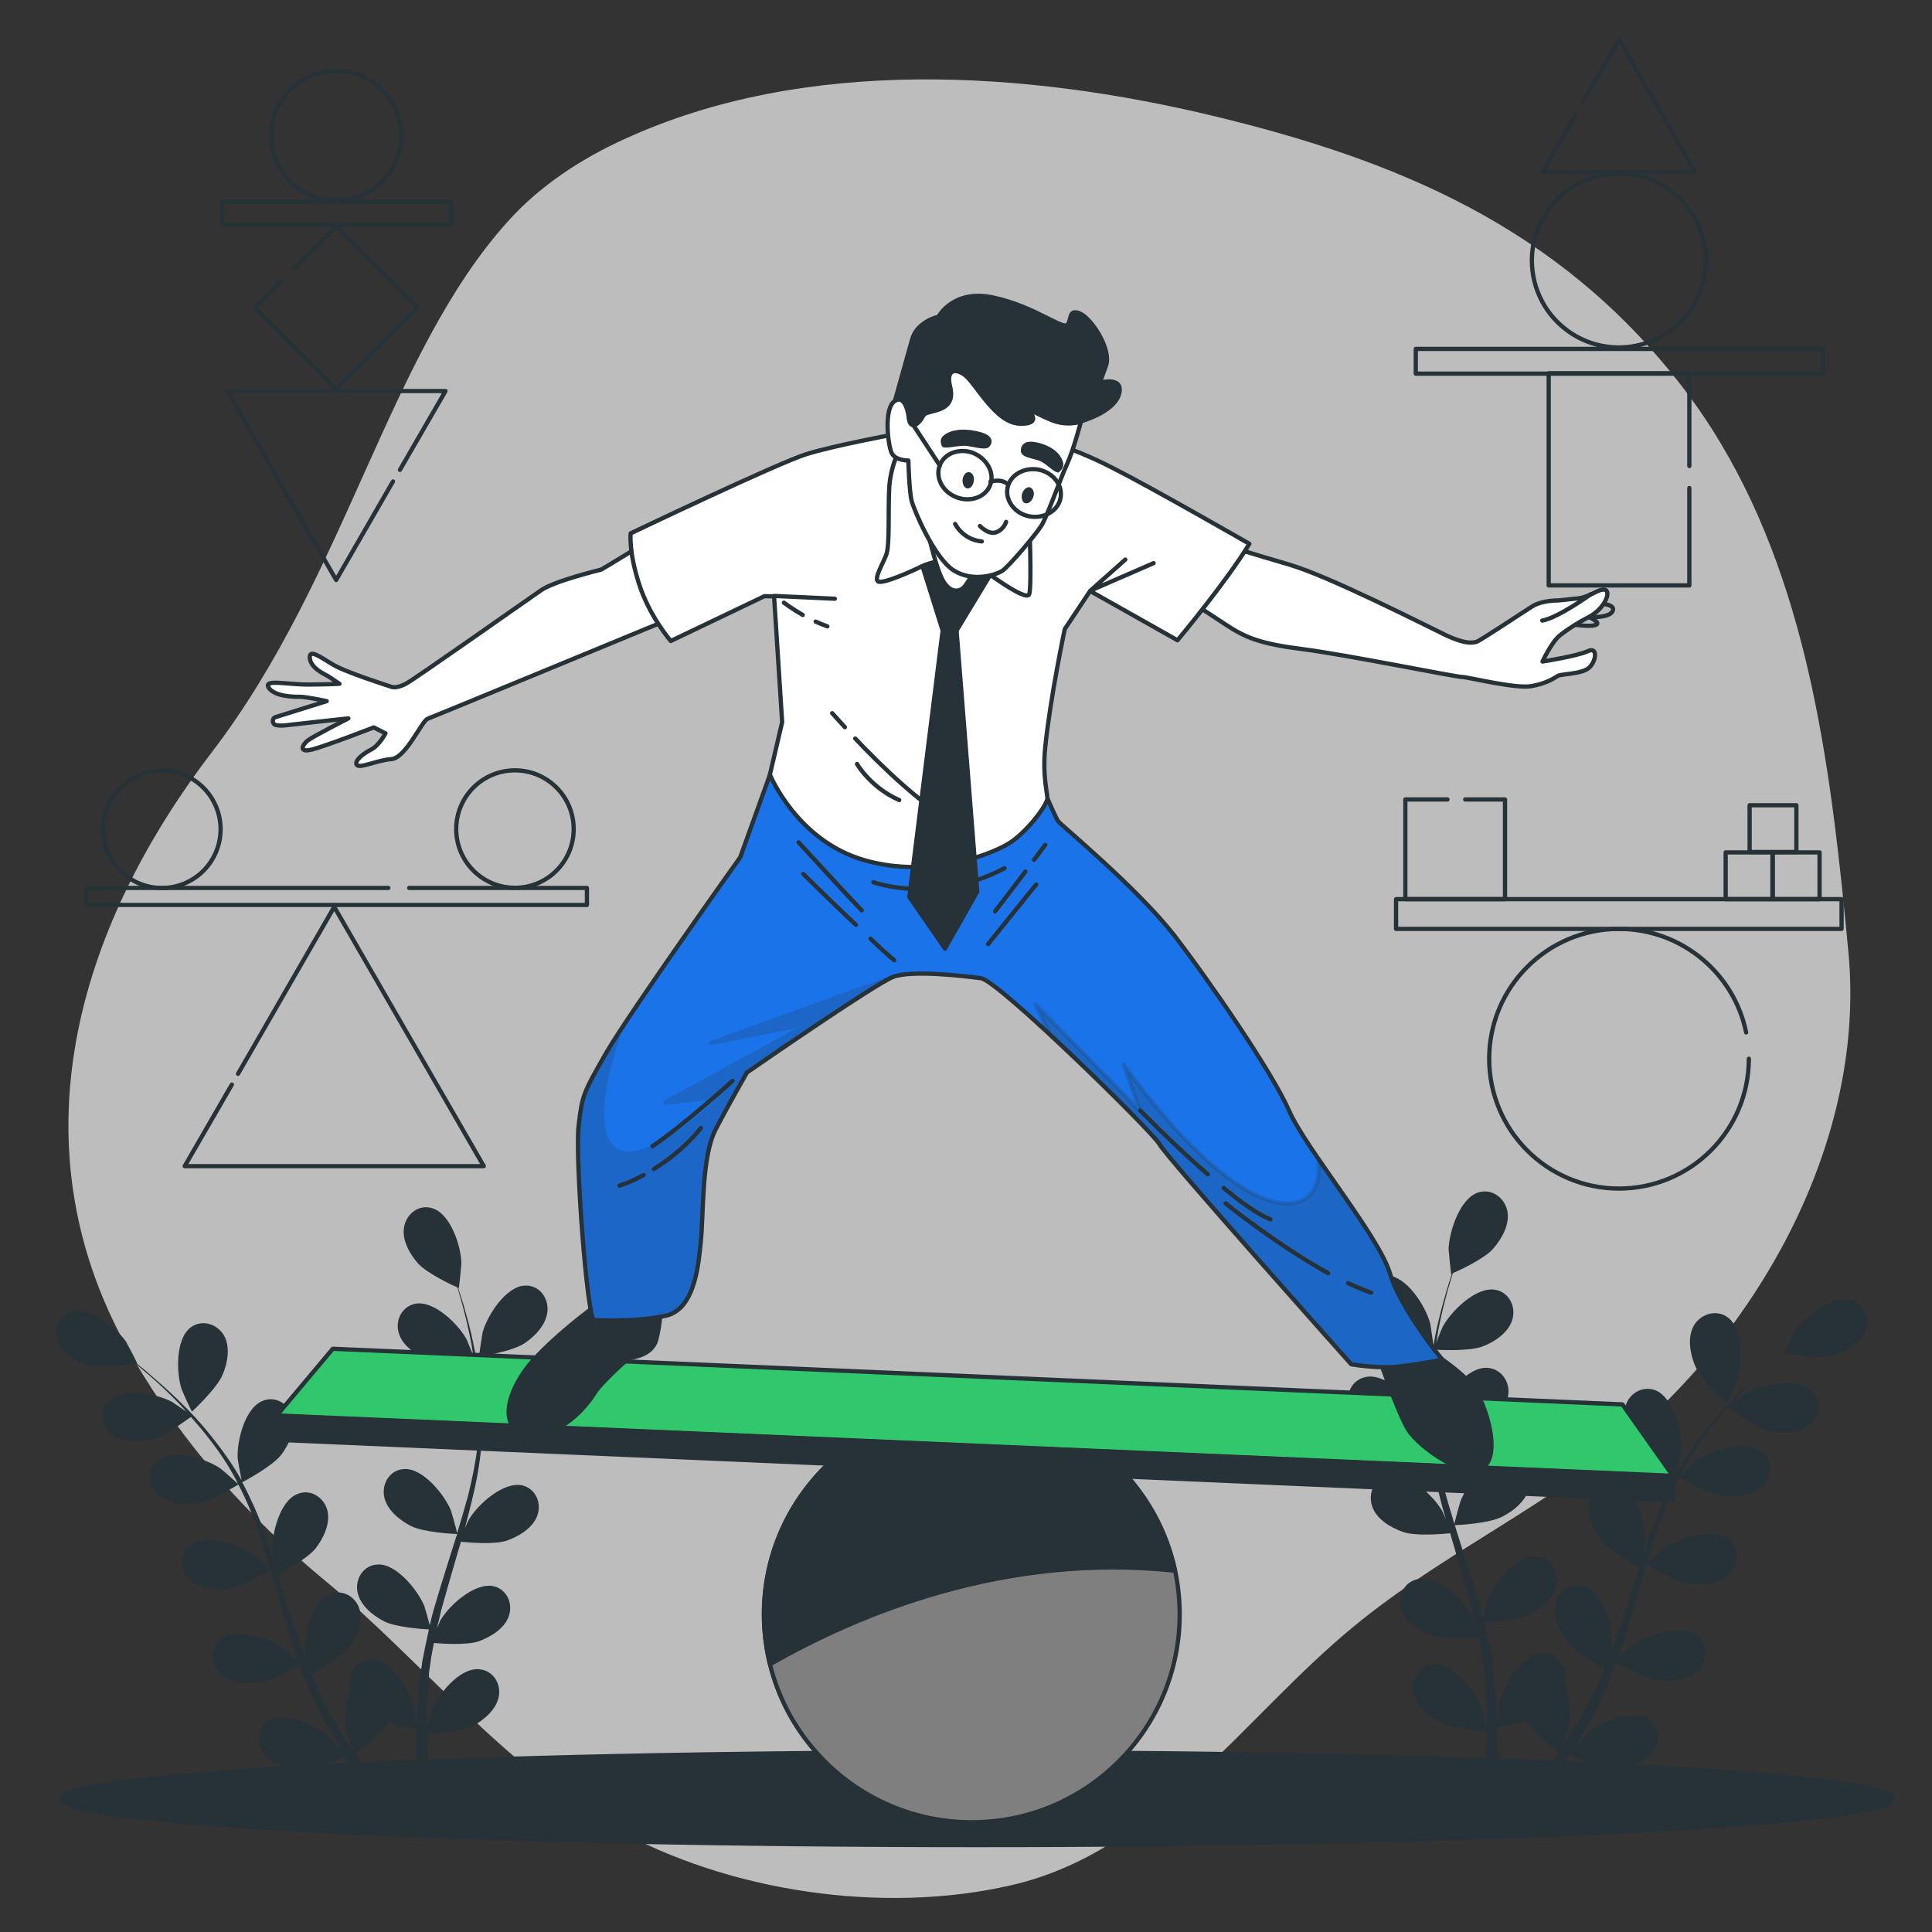 <?xml version="1.0" encoding="UTF-8"?> <svg xmlns="http://www.w3.org/2000/svg" width="454" height="454" viewBox="0 0 454 454" fill="none"><rect x="0" y="0" width="454" height="454" fill="#333333" stroke="none"/><path opacity="0.8" d="M404.332 104.148C401.427 99.244 398.158 94.523 394.617 89.983C365.924 53.3 328.333 37.682 285.475 27.331C241.165 16.616 189.227 13.166 146.733 32.688C136.745 37.228 127.211 43.402 119.674 51.665C91.254 82.9 81.448 135.383 49.758 176.788C18.069 218.192 2.542 269.767 31.054 318.799C43.13 339.592 58.475 356.662 76.635 371.644C98.972 390.168 118.312 415.047 144.19 429.484C171.34 444.648 207.569 449.914 237.624 443.013C271.946 435.114 292.013 403.606 318.254 382.086C338.866 365.107 363.563 354.029 383.812 336.596C414.774 309.81 438.292 266.77 434.387 224.094C430.483 182.69 425.58 139.65 404.332 104.148Z" fill="#E0E0E0"></path><path d="M325.881 313.442C328.878 315.439 336.777 316.71 336.868 316.71C336.959 316.71 336.142 311.172 336.051 310.899C334.961 306.904 330.603 299.912 325.972 299.731C322.703 299.549 320.252 302.455 320.433 305.633C320.524 308.811 323.339 311.716 325.881 313.442Z" fill="#263238"></path><path d="M349.126 413.049C349.126 413.231 349.126 413.412 349.126 413.594L351.85 415.319C351.85 414.593 351.85 413.775 351.85 413.049C351.85 410.87 351.759 408.509 351.668 406.058C352.213 405.967 355.482 405.24 358.388 404.242C360.204 407.147 365.652 411.142 366.287 411.687C365.107 413.503 363.926 415.319 362.837 416.954C362.11 418.134 361.293 419.223 360.567 420.222L363.563 420.767C364.017 420.041 364.562 419.223 365.107 418.406C366.287 416.59 367.558 414.502 368.83 412.504C369.647 412.867 376.366 415.501 379.726 415.41C382.813 415.319 386.626 414.229 388.533 411.596C390.349 408.963 389.804 405.24 386.899 403.697C382.904 401.518 375.458 405.149 372.462 407.964C372.28 408.146 370.555 410.143 369.556 411.415C370.101 410.598 370.555 409.78 371.1 408.872C372.098 407.147 373.097 405.331 374.187 403.515C374.641 402.607 375.186 401.608 375.64 400.7C376.184 399.792 376.548 398.703 377.002 397.704C378 395.343 378.999 392.982 379.816 390.531C381.36 391.439 386.808 394.526 389.895 394.889C392.982 395.252 396.887 394.798 399.157 392.438C401.336 390.168 401.427 386.354 398.794 384.356C395.162 381.541 387.262 384.084 383.902 386.354C383.721 386.535 381.451 388.442 380.27 389.532C380.815 388.079 381.269 386.535 381.814 385.083C383.176 380.724 384.447 376.275 385.718 371.735C386.082 370.373 386.536 369.011 386.899 367.649C387.444 368.012 393.8 371.826 397.25 372.189C400.337 372.552 404.242 372.098 406.512 369.738C408.691 367.468 408.782 363.654 406.148 361.656C402.516 358.841 394.617 361.384 391.257 363.654C390.985 363.835 387.807 366.65 386.99 367.377C387.898 364.38 388.806 361.384 389.804 358.478C391.166 354.483 392.801 350.67 394.617 347.038C394.889 347.219 401.518 351.214 405.059 351.578C408.146 351.941 412.05 351.487 414.32 349.126C416.5 346.856 416.59 343.042 413.957 341.045C410.325 338.23 402.426 340.772 399.066 343.042C398.794 343.224 395.343 346.22 394.798 346.856C394.889 346.674 394.98 346.402 395.071 346.22C397.068 342.407 399.429 338.956 401.881 335.778C403.243 333.962 404.696 332.328 406.148 330.694C407.329 331.602 412.686 335.506 415.773 336.232C418.77 336.868 422.765 336.959 425.216 334.87C427.668 332.782 428.122 329.059 425.761 326.789C422.492 323.611 414.32 325.245 410.688 327.152C410.507 327.243 408.6 328.514 407.238 329.513C407.874 328.787 408.6 328.06 409.236 327.425C411.687 324.882 414.048 322.794 416.136 320.887C417.317 319.797 418.497 318.889 419.496 318.072C421.13 318.345 427.486 319.343 430.574 318.526C433.57 317.709 437.111 315.893 438.292 312.897C439.472 309.991 438.201 306.45 435.023 305.542C430.664 304.271 424.127 309.446 421.857 312.806C421.675 313.078 419.042 318.072 419.133 318.072H419.224C418.225 318.889 417.135 319.798 415.955 320.706C413.776 322.522 411.415 324.61 408.963 327.062C406.512 329.513 403.878 332.237 401.336 335.324C398.794 338.411 396.342 341.862 394.254 345.766C394.254 345.766 394.254 345.857 394.163 345.857C394.435 344.495 395.071 340.863 395.071 340.5C395.252 336.414 393.255 328.333 388.987 326.698C385.9 325.518 382.722 327.515 381.905 330.603C381.088 333.69 382.813 337.322 384.629 339.774C386.717 342.498 393.346 345.948 393.89 346.22C391.893 349.943 390.168 353.848 388.715 357.934C387.807 360.294 387.08 362.655 386.263 365.016C386.445 363.835 386.626 362.837 386.626 362.655C386.808 358.569 384.81 350.488 380.543 348.854C377.456 347.673 374.278 349.671 373.46 352.758C372.643 355.845 374.368 359.477 376.184 361.929C378.091 364.38 383.721 367.467 385.174 368.285C384.901 369.193 384.629 370.101 384.266 371.009C382.904 375.458 381.542 379.907 380.089 384.175C379.544 385.718 378.999 387.171 378.454 388.624C378.636 387.625 378.727 386.717 378.727 386.626C378.908 382.54 376.911 374.459 372.643 372.825C369.556 371.644 366.378 373.642 365.561 376.729C364.744 379.816 366.469 383.448 368.285 385.9C370.101 388.261 375.276 391.166 377.002 392.074C376.366 393.527 375.821 395.071 375.095 396.524C374.641 397.522 374.187 398.43 373.733 399.338C373.188 400.246 372.734 401.245 372.189 402.153C371.19 403.878 370.101 405.694 369.102 407.329C368.376 408.509 367.649 409.599 367.014 410.688C367.558 409.145 368.466 406.239 368.557 405.967C369.102 403.333 368.92 398.793 367.649 395.343C367.74 394.98 367.74 394.526 367.831 394.163C367.922 390.985 365.379 388.17 362.11 388.442C357.57 388.805 353.394 395.979 352.395 399.974C352.304 400.246 352.032 402.789 351.85 404.514C351.759 403.515 351.759 402.607 351.668 401.518C351.578 399.52 351.396 397.522 351.214 395.343C351.124 394.344 350.942 393.255 350.851 392.165C350.76 391.075 350.488 389.986 350.397 388.896C349.943 386.354 349.398 383.811 348.763 381.269C350.488 381.178 356.753 380.724 359.477 379.362C362.201 378 365.288 375.458 365.833 372.28C366.378 369.193 364.38 366.015 361.021 365.742C356.481 365.379 351.214 371.826 349.671 375.64C349.58 375.912 348.763 378.727 348.4 380.27C348.036 378.727 347.673 377.183 347.219 375.73C345.948 371.281 344.495 366.923 343.133 362.474C342.679 361.112 342.316 359.75 341.862 358.388C342.498 358.388 349.943 358.024 353.03 356.39C355.754 355.028 358.842 352.486 359.386 349.308C359.931 346.22 357.934 343.042 354.574 342.77C350.034 342.407 344.768 348.853 343.224 352.667C343.133 352.939 341.953 357.025 341.771 358.115C340.863 355.119 339.955 352.122 339.229 349.217C338.139 345.131 337.413 341.045 336.868 337.05C337.14 337.05 344.949 336.686 348.036 335.052C350.76 333.69 353.848 331.148 354.392 327.97C354.937 324.882 352.94 321.704 349.58 321.432C345.04 321.069 339.774 327.515 338.23 331.329C338.139 331.601 336.868 336.051 336.686 336.868C336.686 336.595 336.596 336.414 336.596 336.142C336.142 331.874 336.232 327.606 336.505 323.702C336.686 321.432 336.959 319.253 337.231 317.164C338.684 317.255 345.312 317.527 348.309 316.438C351.214 315.348 354.483 313.169 355.391 310.082C356.299 306.995 354.574 303.635 351.396 303.09C346.856 302.273 341.045 308.084 339.047 311.716C338.956 311.898 338.048 313.986 337.504 315.53C337.685 314.622 337.776 313.623 337.958 312.715C338.593 309.265 339.41 306.178 340.137 303.454C340.591 301.91 340.954 300.548 341.408 299.186C342.861 298.55 348.763 295.826 350.851 293.466C352.849 291.196 354.846 287.745 354.211 284.567C353.575 281.48 350.579 279.21 347.401 280.209C343.042 281.571 340.5 289.47 340.409 293.556C340.409 293.919 340.954 299.458 341.045 299.458H341.136C340.682 300.729 340.318 302.001 339.864 303.544C339.047 306.268 338.23 309.355 337.504 312.715C336.777 316.165 336.142 319.888 335.778 323.793C335.415 327.788 335.234 332.055 335.597 336.414C335.597 336.505 335.597 336.505 335.597 336.596C335.052 335.324 333.599 331.874 333.418 331.692C331.329 328.151 325.246 322.521 320.796 323.611C317.528 324.337 316.075 327.788 317.074 330.784C318.072 333.871 321.523 335.869 324.428 336.868C327.697 337.957 335.143 337.231 335.778 337.14C336.142 341.317 336.959 345.585 337.867 349.762C338.412 352.213 339.047 354.665 339.774 357.026C339.32 355.936 338.866 355.028 338.775 354.846C336.686 351.305 330.603 345.675 326.154 346.765C322.885 347.491 321.432 350.942 322.431 353.938C323.43 357.025 326.88 359.023 329.786 360.022C332.691 361.021 339.047 360.476 340.772 360.294C341.045 361.202 341.317 362.11 341.59 363.109C342.861 367.558 344.223 372.007 345.403 376.366C345.857 377.909 346.13 379.453 346.493 380.997C346.039 380.089 345.676 379.271 345.676 379.181C343.587 375.64 337.504 370.01 333.054 371.1C329.786 371.826 328.333 375.276 329.332 378.273C330.33 381.36 333.781 383.357 336.686 384.356C339.501 385.264 345.403 384.901 347.401 384.72C347.673 386.263 348.036 387.897 348.309 389.441C348.4 390.531 348.672 391.529 348.763 392.619C348.854 393.709 348.944 394.707 349.035 395.797C349.126 397.795 349.308 399.883 349.308 401.881C349.398 403.243 349.398 404.514 349.398 405.876C349.035 404.332 348.218 401.336 348.127 401.064C346.584 397.25 341.408 390.803 336.868 391.076C333.599 391.348 331.511 394.435 332.056 397.613C332.6 400.791 335.688 403.333 338.412 404.786C341.408 406.33 348.581 406.693 349.489 406.784C349.126 408.872 349.126 411.051 349.126 413.049Z" fill="#263238"></path><path d="M405.694 329.786C405.785 329.876 408.055 324.792 408.237 324.428C409.508 320.524 409.69 312.261 405.967 309.537C403.334 307.63 399.702 308.72 398.067 311.444C396.433 314.259 397.159 318.163 398.34 320.978C399.792 324.338 405.694 329.786 405.694 329.786Z" fill="#263238"></path><path d="M123.306 315.621C120.401 317.618 112.592 318.799 112.592 318.799C112.501 318.799 113.318 313.442 113.409 313.078C114.499 309.174 118.766 302.364 123.306 302.092C126.575 301.91 128.845 304.816 128.664 307.903C128.482 311.172 125.758 313.986 123.306 315.621Z" fill="#263238"></path><path d="M100.425 413.231C100.425 413.412 100.425 413.594 100.425 413.776L97.701 415.501C97.701 414.774 97.701 414.048 97.701 413.231C97.701 411.052 97.792 408.782 97.882 406.421C97.338 406.33 94.16 405.694 91.345 404.696C89.529 407.601 84.262 411.506 83.536 411.96C84.716 413.776 85.806 415.501 86.896 417.135C87.622 418.225 88.348 419.314 89.075 420.313L86.169 420.858C85.715 420.132 85.17 419.405 84.716 418.588C83.536 416.772 82.356 414.774 81.084 412.777C80.267 413.14 73.73 415.682 70.461 415.592C67.464 415.501 63.651 414.502 61.835 411.869C60.11 409.326 60.564 405.694 63.378 404.151C67.283 401.972 74.547 405.604 77.543 408.328C77.725 408.509 79.359 410.416 80.449 411.687C79.995 410.87 79.45 410.053 78.996 409.145C77.997 407.42 77.089 405.694 76 403.878C75.546 402.97 75.092 402.062 74.547 401.154C74.093 400.246 73.639 399.248 73.185 398.249C72.186 395.979 71.278 393.618 70.37 391.166C68.917 392.074 63.56 395.071 60.564 395.434C57.567 395.797 53.663 395.343 51.484 393.073C49.304 390.803 49.304 387.171 51.847 385.174C55.388 382.45 63.106 384.901 66.466 387.171C66.647 387.353 68.826 389.169 70.007 390.258C69.462 388.806 69.008 387.353 68.554 385.9C67.192 381.632 66.012 377.274 64.74 372.916C64.377 371.554 63.923 370.282 63.56 368.92C63.015 369.193 56.75 373.006 53.39 373.37C50.394 373.733 46.49 373.279 44.31 371.009C42.131 368.739 42.131 365.107 44.674 363.109C48.215 360.385 55.933 362.837 59.292 365.107C59.565 365.288 62.652 368.012 63.469 368.739C62.652 365.833 61.744 362.928 60.745 360.022C59.383 356.118 57.84 352.304 56.024 348.854C55.751 349.035 49.214 352.94 45.854 353.303C42.858 353.666 38.953 353.212 36.774 350.942C34.595 348.672 34.595 345.04 37.137 343.042C40.678 340.318 48.396 342.77 51.756 345.04C52.028 345.222 55.388 348.127 55.933 348.763C55.842 348.581 55.751 348.309 55.66 348.127C53.754 344.404 51.393 340.954 49.032 337.958C47.67 336.142 46.217 334.507 44.855 332.964C43.675 333.781 38.499 337.685 35.412 338.321C32.506 338.956 28.602 338.956 26.15 336.959C23.79 334.961 23.336 331.329 25.696 329.059C28.965 325.972 36.865 327.516 40.406 329.422C40.588 329.513 42.404 330.784 43.766 331.692C43.13 330.966 42.494 330.24 41.859 329.604C39.498 327.152 37.228 325.064 35.14 323.248C33.959 322.249 32.87 321.341 31.871 320.433C30.327 320.706 24.062 321.614 21.066 320.887C18.16 320.161 14.71 318.345 13.529 315.439C12.349 312.534 13.62 309.083 16.707 308.175C20.975 306.904 27.331 311.989 29.601 315.258C29.782 315.53 32.325 320.342 32.234 320.433H32.143C33.142 321.25 34.232 322.068 35.321 323.066C37.41 324.882 39.77 326.88 42.222 329.332C44.674 331.692 47.216 334.416 49.668 337.504C52.119 340.591 54.571 343.95 56.659 347.673C56.659 347.673 56.659 347.764 56.75 347.764C56.478 346.493 55.842 342.861 55.842 342.588C55.66 338.593 57.567 330.694 61.835 329.15C64.831 327.97 67.918 329.967 68.736 332.964C69.553 336.051 67.828 339.592 66.012 341.953C63.923 344.586 57.476 348.036 56.932 348.309C58.838 351.941 60.564 355.754 62.016 359.75C62.834 362.02 63.651 364.38 64.377 366.741C64.196 365.652 64.014 364.653 64.014 364.471C63.832 360.476 65.739 352.576 70.007 351.033C73.003 349.852 76.09 351.85 76.908 354.846C77.725 357.934 76 361.475 74.184 363.836C72.277 366.196 66.829 369.284 65.376 370.01C65.648 370.918 65.921 371.826 66.193 372.734C67.555 377.092 68.826 381.451 70.279 385.628C70.824 387.08 71.369 388.533 71.914 389.986C71.732 388.987 71.641 388.17 71.641 387.988C71.46 383.993 73.366 376.094 77.634 374.55C80.63 373.37 83.808 375.367 84.535 378.364C85.352 381.451 83.627 384.992 81.811 387.353C79.995 389.623 75.001 392.438 73.276 393.436C73.911 394.889 74.456 396.342 75.092 397.795C75.546 398.703 75.909 399.702 76.454 400.61C76.908 401.518 77.452 402.426 77.906 403.334C78.905 405.059 79.904 406.784 80.903 408.418C81.629 409.599 82.265 410.598 82.991 411.687C82.446 410.234 81.538 407.329 81.448 407.056C80.903 404.423 81.084 399.974 82.356 396.705C82.265 396.342 82.265 395.888 82.174 395.525C82.083 392.438 84.535 389.623 87.804 389.895C92.253 390.258 96.339 397.25 97.247 401.154C97.338 401.427 97.61 403.969 97.792 405.604C97.882 404.605 97.882 403.697 97.973 402.698C98.064 400.7 98.246 398.794 98.427 396.614C98.518 395.616 98.7 394.526 98.79 393.527C98.881 392.528 99.154 391.439 99.244 390.349C99.698 387.898 100.243 385.446 100.788 382.904C99.063 382.813 92.979 382.359 90.255 380.997C87.622 379.635 84.535 377.183 83.99 374.005C83.445 370.918 85.443 367.831 88.621 367.649C93.07 367.286 98.155 373.642 99.698 377.365C99.789 377.637 100.606 380.361 100.97 381.905C101.333 380.452 101.696 378.908 102.15 377.456C103.421 373.097 104.783 368.83 106.145 364.471C106.599 363.109 106.962 361.838 107.416 360.476C106.781 360.476 99.517 360.113 96.52 358.569C93.887 357.207 90.8 354.756 90.255 351.578C89.71 348.49 91.708 345.403 94.886 345.222C99.335 344.858 104.42 351.214 105.964 354.937C106.054 355.21 107.235 359.205 107.416 360.294C108.324 357.389 109.142 354.483 109.959 351.578C110.958 347.582 111.775 343.587 112.229 339.683C111.956 339.683 104.329 339.32 101.242 337.776C98.609 336.414 95.522 333.962 94.977 330.784C94.432 327.697 96.43 324.61 99.608 324.428C104.057 324.065 109.142 330.421 110.685 334.144C110.776 334.416 111.956 338.775 112.138 339.592C112.138 339.32 112.229 339.138 112.229 338.866C112.683 334.689 112.592 330.512 112.32 326.698C112.138 324.428 111.866 322.34 111.593 320.252C110.14 320.342 103.694 320.615 100.697 319.525C97.882 318.436 94.614 316.347 93.706 313.26C92.798 310.264 94.432 306.995 97.61 306.359C102.059 305.542 107.78 311.262 109.686 314.804C109.777 314.985 110.594 317.074 111.23 318.617C111.048 317.709 110.958 316.71 110.776 315.802C110.14 312.443 109.414 309.446 108.688 306.722C108.234 305.179 107.87 303.817 107.507 302.546C106.054 301.91 100.334 299.186 98.246 296.916C96.248 294.646 94.341 291.286 94.977 288.199C95.612 285.112 98.518 282.933 101.605 283.932C105.873 285.203 108.415 292.921 108.415 297.007C108.415 297.37 107.87 302.818 107.78 302.727H107.689C108.052 303.908 108.506 305.27 108.96 306.722C109.686 309.356 110.594 312.443 111.23 315.712C111.956 319.071 112.592 322.703 112.955 326.608C113.318 330.512 113.5 334.689 113.137 338.956C113.137 339.047 113.137 339.047 113.137 339.138C113.591 337.958 115.134 334.598 115.316 334.326C117.314 330.875 123.306 325.427 127.756 326.335C130.934 327.062 132.386 330.421 131.388 333.327C130.389 336.323 127.029 338.321 124.214 339.32C121.036 340.409 113.682 339.683 113.137 339.592C112.774 343.678 112.047 347.855 111.048 351.941C110.504 354.302 109.868 356.662 109.232 359.114C109.686 358.115 110.14 357.116 110.231 357.026C112.229 353.575 118.222 348.127 122.671 349.035C125.849 349.762 127.302 353.121 126.303 356.027C125.304 359.023 121.944 361.021 119.13 362.02C116.224 363.018 110.05 362.474 108.324 362.292C108.052 363.2 107.78 364.108 107.507 365.016C106.236 369.374 104.965 373.733 103.784 378C103.421 379.544 103.058 380.997 102.695 382.54C103.149 381.632 103.421 380.815 103.512 380.724C105.51 377.274 111.502 371.826 115.952 372.734C119.13 373.46 120.582 376.82 119.584 379.726C118.585 382.722 115.225 384.72 112.41 385.718C109.686 386.626 103.875 386.263 101.968 386.082C101.696 387.625 101.333 389.169 101.151 390.712C101.06 391.711 100.788 392.71 100.788 393.8C100.697 394.798 100.606 395.888 100.516 396.887C100.425 398.884 100.243 400.882 100.243 402.789C100.152 404.151 100.152 405.422 100.152 406.693C100.516 405.15 101.333 402.244 101.424 401.972C102.876 398.249 107.961 391.893 112.501 392.256C115.77 392.438 117.768 395.525 117.223 398.612C116.678 401.699 113.682 404.242 111.048 405.604C108.143 407.147 101.06 407.51 100.243 407.51C100.425 409.145 100.425 411.233 100.425 413.231Z" fill="#263238"></path><path d="M45.128 331.692C45.037 331.783 42.767 326.789 42.676 326.426C41.405 322.612 41.223 314.531 44.855 311.898C47.488 309.991 50.939 311.081 52.573 313.714C54.208 316.438 53.481 320.342 52.301 323.066C50.939 326.335 45.128 331.692 45.128 331.692Z" fill="#263238"></path><path d="M229.633 433.57C348.483 433.57 444.829 428.692 444.829 422.674C444.829 416.656 348.483 411.778 229.633 411.778C110.784 411.778 14.437 416.656 14.437 422.674C14.437 428.692 110.784 433.57 229.633 433.57Z" fill="#263238" stroke="#263238" stroke-miterlimit="10" stroke-linecap="round" stroke-linejoin="round"></path><path d="M410.325 242.618C407.51 228.725 395.162 218.283 380.452 218.283C363.654 218.283 349.943 231.903 349.943 248.792C349.943 265.59 363.563 279.301 380.452 279.301C397.25 279.301 410.961 265.681 410.961 248.792" stroke="#263238" stroke-miterlimit="10" stroke-linecap="round" stroke-linejoin="round"></path><path d="M432.753 211.292H328.06V218.283H432.753V211.292Z" stroke="#263238" stroke-miterlimit="10" stroke-linecap="round" stroke-linejoin="round"></path><path d="M340.137 187.865H330.24V211.292H353.666V187.865H344.314" stroke="#263238" stroke-miterlimit="10" stroke-linecap="round" stroke-linejoin="round"></path><path d="M416.5 200.305H405.513V211.292H416.5V200.305Z" stroke="#263238" stroke-miterlimit="10" stroke-linecap="round" stroke-linejoin="round"></path><path d="M427.577 200.305H416.59V211.292H427.577V200.305Z" stroke="#263238" stroke-miterlimit="10" stroke-linecap="round" stroke-linejoin="round"></path><path d="M422.129 189.227H411.142V200.214H422.129V189.227Z" stroke="#263238" stroke-miterlimit="10" stroke-linecap="round" stroke-linejoin="round"></path><path d="M370.192 27.058L362.474 40.406H398.34L380.452 9.352L371.917 23.971" stroke="#263238" stroke-miterlimit="10" stroke-linecap="round" stroke-linejoin="round"></path><path d="M396.395 73.936C403.42 65.106 401.957 52.254 393.128 45.229C384.299 38.205 371.447 39.667 364.422 48.496C357.397 57.325 358.86 70.177 367.689 77.202C376.518 84.227 389.37 82.765 396.395 73.936Z" stroke="#263238" stroke-miterlimit="10" stroke-linecap="round" stroke-linejoin="round"></path><path d="M428.304 81.992H332.691V87.803H428.304V81.992Z" stroke="#263238" stroke-miterlimit="10" stroke-linecap="round" stroke-linejoin="round"></path><path d="M396.978 114.68V137.562H363.926V87.713H396.978V109.505" stroke="#263238" stroke-miterlimit="10" stroke-linecap="round" stroke-linejoin="round"></path><path d="M54.48 254.876L43.402 274.034H113.682L78.542 213.108L55.933 252.333" stroke="#263238" stroke-miterlimit="10" stroke-linecap="round" stroke-linejoin="round"></path><path d="M131.465 203.832C136.439 198.057 135.79 189.342 130.014 184.368C124.239 179.393 115.524 180.043 110.55 185.818C105.575 191.594 106.225 200.308 112 205.283C117.776 210.257 126.49 209.608 131.465 203.832Z" stroke="#263238" stroke-miterlimit="10" stroke-linecap="round" stroke-linejoin="round"></path><path d="M43.342 207.606C50.378 204.675 53.706 196.594 50.774 189.558C47.843 182.522 39.762 179.194 32.726 182.126C25.69 185.057 22.362 193.138 25.294 200.174C28.225 207.21 36.306 210.538 43.342 207.606Z" stroke="#263238" stroke-miterlimit="10" stroke-linecap="round" stroke-linejoin="round"></path><path d="M91.254 208.658H20.067V212.654H137.925V208.658H96.157" stroke="#263238" stroke-miterlimit="10" stroke-linecap="round" stroke-linejoin="round"></path><path d="M93.978 110.413L104.692 91.89H53.39L78.996 136.291L92.344 113.137" stroke="#263238" stroke-miterlimit="10" stroke-linecap="round" stroke-linejoin="round"></path><path d="M65.921 66.284L59.928 72.277L78.996 91.436L98.155 72.277L78.996 53.209L69.008 63.197" stroke="#263238" stroke-miterlimit="10" stroke-linecap="round" stroke-linejoin="round"></path><path d="M106.054 47.398H52.028V52.846H106.054V47.398Z" stroke="#263238" stroke-miterlimit="10" stroke-linecap="round" stroke-linejoin="round"></path><path d="M81.438 46.931C89.754 45.582 95.401 37.746 94.052 29.43C92.702 21.114 84.866 15.467 76.55 16.816C68.234 18.166 62.587 26.002 63.936 34.318C65.286 42.634 73.122 48.281 81.438 46.931Z" stroke="#263238" stroke-miterlimit="10" stroke-linecap="round" stroke-linejoin="round"></path><path d="M228.362 428.213C255.341 428.213 277.212 406.342 277.212 379.362C277.212 352.383 255.341 330.512 228.362 330.512C201.383 330.512 179.512 352.383 179.512 379.362C179.512 406.342 201.383 428.213 228.362 428.213Z" fill="#7F7F7F" stroke="#263238" stroke-miterlimit="10" stroke-linecap="round" stroke-linejoin="round"></path><path d="M276.123 369.102C271.401 347.038 251.788 330.512 228.362 330.512C201.394 330.512 179.512 352.395 179.512 379.362C179.512 383.448 180.056 387.353 180.964 391.076C201.939 379.09 236.262 364.834 276.123 369.102Z" fill="#263238" stroke="#263238" stroke-miterlimit="10" stroke-linecap="round" stroke-linejoin="round"></path><path d="M393.098 346.809L65.05 332.617L78.203 316.948L381.246 330.022L393.098 346.809Z" fill="#31C86D" stroke="#263238" stroke-miterlimit="10" stroke-linecap="round" stroke-linejoin="round"></path><path d="M393.269 346.899L65.159 332.707L64.916 338.331L393.025 352.523L393.269 346.899Z" fill="#263238" stroke="#263238" stroke-miterlimit="10" stroke-linecap="round" stroke-linejoin="round"></path><path d="M150.459 128.271C150.459 128.271 141.868 133.566 141.239 133.854C140.517 134.053 130.134 136.576 127.098 138.739C124.06 140.811 97.272 159.718 95.387 160.672C93.503 161.626 92.593 161.557 91.953 161.391C91.221 161.136 81.061 157.932 78.11 156.096C75.068 154.262 72.571 152.416 72.808 154.681C73.046 157.036 76.259 158.412 76.996 158.848C77.733 159.284 79.766 160.688 79.766 160.688C79.766 160.688 77.68 160.829 72.594 160.862C67.509 160.895 61.753 159.491 63.167 161.636C64.58 163.691 69.032 163.764 70.394 163.731C71.755 163.698 76.776 164.757 76.776 164.757L64.787 168.5C63.795 168.796 63.921 170.246 64.924 170.404C65.471 170.481 66.2 170.554 67.105 170.441C70.999 169.984 81.87 168.811 81.87 168.811C81.87 168.811 73.437 173.103 72.279 174.04C71.121 174.976 69.989 177.002 73.419 176.101C76.848 175.2 87.826 170.937 87.826 170.937L90.584 172.323C90.584 172.323 89.109 175.175 87.225 176.129C85.341 177.083 83.114 178.863 83.862 179.753C84.61 180.643 88.558 178.64 92.003 178.374C95.357 178.111 99.141 169.391 100.492 168.904C101.843 168.417 156.247 145.932 156.247 145.932L150.459 128.271Z" fill="white" stroke="#263238" stroke-miterlimit="10" stroke-linecap="round" stroke-linejoin="round"></path><path d="M376.768 141.938C376.768 141.938 379.77 142.137 378.9 143.702C378.029 145.268 373.391 145.017 373.391 145.017C373.391 145.017 376.513 146.394 374.89 146.888C373.267 147.381 369.253 146.662 368.799 146.673C368.255 146.686 376.768 141.938 376.768 141.938Z" stroke="#263238" stroke-miterlimit="10" stroke-linecap="round" stroke-linejoin="round"></path><path d="M290.163 128.783C290.163 128.783 293.368 129.886 302.882 132.652C312.395 135.418 335.479 147.209 339.982 149.371C344.483 151.441 346.108 151.038 346.92 150.837C347.733 150.636 357.743 143.944 360.158 142.432C362.576 141.011 366.121 141.106 366.121 141.106L370.651 140.633C370.651 140.633 372.103 140.598 374.525 139.358C376.945 138.028 378.043 138.364 377.634 140.191C377.131 141.929 375.543 143.875 373.3 145.019C371.058 146.163 368.463 147.771 366.503 149.362C364.544 150.954 362.473 155.455 362.473 155.455C362.473 155.455 370.707 154.165 373.131 153.016C375.556 151.867 375.097 155.421 373.408 156.915C371.809 158.407 366.903 158.344 366.097 158.818C365.291 159.292 363.506 160.607 359.798 161.242C356.09 161.877 345.124 159.146 343.669 159.09C342.217 159.126 316.385 153.85 306.181 152.553C295.977 151.257 292.581 149.796 287.965 146.729C283.258 143.664 281.319 142.349 281.319 142.349L290.163 128.783Z" fill="white" stroke="#263238" stroke-miterlimit="10" stroke-linecap="round" stroke-linejoin="round"></path><path d="M373.806 139.648C373.806 139.648 366.129 145.193 362.421 145.828" stroke="#263238" stroke-miterlimit="10" stroke-linecap="round" stroke-linejoin="round"></path><path d="M323.835 318.428C323.835 318.428 328.529 332.211 330.984 336.057C333.439 339.903 343.611 347.376 348.274 344.901C352.937 342.426 349.354 329.525 345.522 325.077C341.692 320.719 333.676 316.009 333.676 316.009L323.835 318.428Z" fill="#263238" stroke="#263238" stroke-miterlimit="10" stroke-linecap="round" stroke-linejoin="round"></path><path d="M142.044 305.315C142.044 305.315 132.933 311.622 126.113 318.781C119.203 325.943 116.452 336.091 124.192 336.902C131.841 337.716 137.662 330.581 139.587 327.537C141.511 324.493 147.828 319.071 147.828 319.071C147.828 319.071 153.088 318.762 154.176 314.921C155.263 311.079 155.326 306.173 155.326 306.173L142.044 305.315Z" fill="#263238" stroke="#263238" stroke-miterlimit="10" stroke-linecap="round" stroke-linejoin="round"></path><path d="M181.006 181.843L173.944 201.452C173.944 201.452 148.121 237.683 142.541 247.265C137.052 256.844 136.793 257.395 135.968 264.591C135.142 271.695 137.853 308.505 139.528 310.19C139.528 310.19 149.715 310.76 156.578 309.14C163.442 307.52 164.267 296.601 164.69 291.595C165.33 284.313 164.845 271.791 168.142 265.444C171.439 259.097 175.536 252.004 175.536 252.004C175.536 252.004 205.548 231.202 209.868 229.553C214.278 227.901 226.393 229.333 230.493 229.869C234.593 230.405 270.879 265.945 272.495 268.903C274.113 271.952 317.529 320.58 317.529 320.58C317.529 320.58 323.823 321.698 328.805 321.123C333.786 320.548 338.938 319.515 338.938 319.515C338.938 319.515 329.209 307.853 326.542 299.016C323.784 290.182 306.758 269.797 302.911 260.989C299.064 252.181 284.563 231.008 275.841 219.685C267.03 208.455 249.236 193.81 248.671 193.006C248.107 192.202 246.181 187.708 246.181 187.708L181.006 181.843Z" fill="#1A73E8"></path><path opacity="0.19" d="M326.542 299.016C324.672 293.067 316.222 281.737 309.818 272.356C309.833 272.992 309.849 273.627 309.866 274.353C310.244 282.428 302.816 286.968 289.597 277.48C276.288 267.994 264.046 250.126 264.046 250.126L267.853 261.023L243.36 236.096L246.519 242.74L246.618 243.101C258.048 253.723 271.452 267.112 272.404 268.905C274.022 271.954 317.438 320.582 317.438 320.582C317.438 320.582 323.732 321.7 328.714 321.125C333.695 320.55 338.847 319.517 338.847 319.517C338.847 319.517 329.3 307.85 326.542 299.016Z" fill="#263238" stroke="#263238" stroke-miterlimit="10" stroke-linecap="round" stroke-linejoin="round"></path><path d="M287.549 279.164C291.813 282.694 295.787 285.504 298.536 286.527" stroke="#263238" stroke-miterlimit="10" stroke-linecap="round" stroke-linejoin="round"></path><path d="M267.942 260.93C267.942 260.93 275.674 268.917 283.839 275.985" stroke="#263238" stroke-miterlimit="10" stroke-linecap="round" stroke-linejoin="round"></path><path d="M316.794 301.524C318.631 302.388 320.466 303.16 322.206 303.754" stroke="#263238" stroke-miterlimit="10" stroke-linecap="round" stroke-linejoin="round"></path><path d="M288 282.786C288 282.786 300.136 292.573 312.105 299.185" stroke="#263238" stroke-miterlimit="10" stroke-linecap="round" stroke-linejoin="round"></path><path d="M204.564 220.599C206.888 222.813 208.932 224.671 210.136 225.641" stroke="#263238" stroke-miterlimit="10" stroke-linecap="round" stroke-linejoin="round"></path><path d="M188.753 205.361C188.753 205.361 195.082 211.656 201.124 217.322" stroke="#263238" stroke-miterlimit="10" stroke-linecap="round" stroke-linejoin="round"></path><path d="M187.664 197.939C187.664 197.939 198.955 210.29 202.494 213.928" stroke="#263238" stroke-miterlimit="10" stroke-linecap="round" stroke-linejoin="round"></path><path d="M240.965 204.819L233.835 214.166" stroke="#263238" stroke-miterlimit="10" stroke-linecap="round" stroke-linejoin="round"></path><path d="M245.626 198.53L242.987 202.045" stroke="#263238" stroke-miterlimit="10" stroke-linecap="round" stroke-linejoin="round"></path><path d="M243.491 207.846L232.205 221.835" stroke="#263238" stroke-miterlimit="10" stroke-linecap="round" stroke-linejoin="round"></path><path d="M205.24 207.322C205.24 207.322 219.81 212.599 236.041 204.03" stroke="#263238" stroke-miterlimit="10" stroke-linecap="round" stroke-linejoin="round"></path><g opacity="0.19"><path d="M167.012 245.126L190.333 240.472L156.271 259.102L169.5 257.781C169.5 257.781 151.58 275.383 144.458 270.106C137.339 264.921 145.349 243.2 145.349 243.2L145.254 243.021C144.115 244.774 143.243 246.249 142.543 247.355C137.054 256.935 136.795 257.486 135.971 264.681C135.144 271.786 137.855 308.596 139.531 310.281C139.531 310.281 149.717 310.851 156.581 309.231C163.444 307.611 164.178 296.694 164.692 291.686C165.271 285.586 164.847 271.882 168.144 265.535C171.441 259.187 175.538 252.094 175.538 252.094C175.538 252.094 205.55 231.292 209.87 229.643L167.012 245.126Z" fill="#263238" stroke="#263238" stroke-miterlimit="10" stroke-linecap="round" stroke-linejoin="round"></path></g><path d="M172.133 253.994C172.133 253.994 161.292 263.885 153.341 269.346" stroke="#263238" stroke-miterlimit="10" stroke-linecap="round" stroke-linejoin="round"></path><path d="M151.235 276.118C149.532 277.068 147.646 277.931 145.574 278.617" stroke="#263238" stroke-miterlimit="10" stroke-linecap="round" stroke-linejoin="round"></path><path d="M164.681 265.074C164.681 265.074 160.99 270.159 153.653 274.697" stroke="#263238" stroke-miterlimit="10" stroke-linecap="round" stroke-linejoin="round"></path><path d="M181.006 181.843L173.944 201.452C173.944 201.452 148.121 237.683 142.541 247.265C137.052 256.844 136.793 257.395 135.968 264.591C135.142 271.695 137.853 308.505 139.528 310.19C139.528 310.19 149.715 310.76 156.578 309.14C163.442 307.52 164.176 296.603 164.69 291.595C165.35 285.13 164.845 271.791 168.142 265.444C171.439 259.097 175.536 252.004 175.536 252.004C175.536 252.004 205.548 231.202 209.868 229.553C214.278 227.901 226.393 229.333 230.493 229.869C234.593 230.405 270.879 265.945 272.495 268.903C274.113 271.952 317.529 320.58 317.529 320.58C317.529 320.58 323.823 321.698 328.805 321.123C333.786 320.548 338.938 319.515 338.938 319.515C338.938 319.515 329.209 307.853 326.542 299.016C323.784 290.182 306.758 269.797 302.911 260.989C299.064 252.181 284.563 231.008 275.841 219.685C267.03 208.455 249.236 193.81 248.671 193.006C248.107 192.202 246.181 187.708 246.181 187.708L181.006 181.843Z" stroke="#263238" stroke-miterlimit="10" stroke-linecap="round" stroke-linejoin="round"></path><path d="M211.487 101.811C211.487 101.811 196.206 104.635 189.535 106.704C182.864 108.773 148.207 125.328 148.207 125.328C148.207 125.328 147.669 129.338 150.128 137.089C152.587 144.841 157.632 150.622 157.632 150.622L179.629 140.096L181.9 140.132L183.799 169.696L180.92 182.027C180.92 182.027 187.2 197.497 203.025 202.108C218.85 206.719 234.136 200.353 237.796 197.721C241.455 195.089 245.333 190.181 246.094 187.892C246.347 187.068 244.877 182.653 245.615 175.642C246.785 163.987 250.207 147.828 250.207 147.828L256.166 138.873L276.702 150.454C276.702 150.454 288.176 136.733 293.59 127.791C293.59 127.791 270.562 114.545 261.274 109.866C251.985 105.096 243.475 102.487 234.455 101.344C225.613 100.015 211.487 101.811 211.487 101.811Z" fill="white" stroke="#263238" stroke-miterlimit="10" stroke-linecap="round" stroke-linejoin="round"></path><path d="M264.434 131.497L256.255 138.78L271.085 132.334" stroke="#263238" stroke-miterlimit="10" stroke-linecap="round" stroke-linejoin="round"></path><path d="M181.898 140.041L196.174 140.694" stroke="#263238" stroke-miterlimit="10" stroke-linecap="round" stroke-linejoin="round"></path><path d="M191.672 146.071C192.591 146.503 193.508 146.844 194.424 147.185" stroke="#263238" stroke-miterlimit="10" stroke-linecap="round" stroke-linejoin="round"></path><path d="M184.207 141.62C184.207 141.62 186.058 143.028 188.637 144.51" stroke="#263238" stroke-miterlimit="10" stroke-linecap="round" stroke-linejoin="round"></path><path d="M200.968 173.547C207.027 179.94 217.076 189.777 225.537 194.113" stroke="#263238" stroke-miterlimit="10" stroke-linecap="round" stroke-linejoin="round"></path><path d="M195.556 167.593C195.556 167.593 196.676 168.838 198.542 170.881" stroke="#263238" stroke-miterlimit="10" stroke-linecap="round" stroke-linejoin="round"></path><path d="M201.386 179.532C201.386 179.532 204.609 185.085 211.311 188.01" stroke="#263238" stroke-miterlimit="10" stroke-linecap="round" stroke-linejoin="round"></path><path d="M216.395 131.846L221.514 148.162L213.68 210.75L222.058 222.899L229.636 209.545L224.784 148.173L233.604 133.608L224.631 126.923L216.395 131.846Z" fill="#263238" stroke="#263238" stroke-miterlimit="10" stroke-linecap="round" stroke-linejoin="round"></path><path d="M211.828 104.618C211.828 104.618 209.388 108.856 208.975 114.315C208.654 119.773 209.127 128.026 208.274 130.318C207.422 132.609 205.322 135.93 206.339 136.632C207.355 137.334 214.453 134.164 216.517 133.115C218.671 132.063 222.291 131.521 222.291 131.521L231.253 134.028C231.253 134.028 241.06 141.42 241.835 139.675C242.519 137.933 241.843 121.328 241.843 121.328C241.843 121.328 239.451 108.852 233.974 103.989C228.586 99.034 215.539 100.35 211.828 104.618Z" fill="white" stroke="#263238" stroke-miterlimit="10" stroke-linecap="round" stroke-linejoin="round"></path><path d="M217.841 124.091C217.841 124.091 219.585 132.314 221.307 135.905C223.027 139.405 225.199 139.08 226.269 138.237C227.338 137.393 229.765 132.611 229.765 132.611L217.841 124.091Z" fill="white" stroke="#263238" stroke-miterlimit="10" stroke-linecap="round" stroke-linejoin="round"></path><path d="M210.303 94.21C210.303 94.21 213.227 83.694 214.399 79.579C215.661 75.461 220.541 74.434 220.541 74.434C220.541 74.434 224.013 67.81 233.511 69.941C243.006 71.981 249.771 77.538 250.832 76.332C251.893 75.125 251.014 72.604 253.673 73.629C256.332 74.654 261.326 82.072 259.877 86.012C258.429 89.953 258.429 89.953 258.429 89.953C258.429 89.953 264.201 88.269 262.945 92.659C261.687 96.958 253.836 99.056 253.836 99.056L249.758 103.152C249.758 103.152 242.164 104.608 234.544 101.251C226.926 97.984 225.947 95.102 224.891 96.49C223.837 97.969 224.674 98.766 221.171 100.395C217.669 102.024 213.329 102.856 211.731 100.624C210.13 98.302 210.303 94.21 210.303 94.21Z" fill="#263238" stroke="#263238" stroke-miterlimit="10" stroke-linecap="round" stroke-linejoin="round"></path><path d="M213.582 98.309C213.582 98.309 212.987 92.51 210.303 94.21C207.618 95.82 208.646 104.514 209.51 106.4C210.373 108.287 213.459 108.212 213.459 108.212C213.459 108.212 213.633 115.383 214.235 117.73C214.835 119.986 219.557 131.134 224.077 134.021C228.598 136.909 234.002 135.052 235.435 134.199C236.867 133.347 243.313 125.743 244.712 123.529C246.112 121.315 249.252 112.247 250.72 109.123C252.189 105.999 254.018 99.052 254.018 99.052C254.018 99.052 250.688 100.314 246.831 98.591C242.886 96.961 240.484 95.294 240.484 95.294C240.484 95.294 246.039 99.609 239.862 99.578C233.685 99.546 229.171 89.483 226.316 87.827C223.46 86.171 222.596 88.008 223.202 90.537C223.807 92.974 223.771 95.246 220.346 96.328C216.828 97.322 217.454 96.943 216.405 98.603C215.262 100.175 213.819 100.574 213.582 98.309Z" fill="white" stroke="#263238" stroke-miterlimit="10" stroke-linecap="round" stroke-linejoin="round"></path><path d="M221.82 104.648C221.82 104.648 221.253 103.754 221.78 103.014C222.398 102.273 224.455 100.951 228.65 101.667C232.845 102.382 232.876 103.653 232.172 104.578C231.468 105.504 228.074 104.133 226.352 104.266C224.536 104.31 222.913 104.803 221.82 104.648Z" fill="#263238" stroke="#263238" stroke-miterlimit="10" stroke-linecap="round" stroke-linejoin="round"></path><path d="M248.575 110.538C248.575 110.538 249.467 109.88 249.354 108.975C249.242 108.069 248.281 105.913 244.619 104.73C240.96 103.638 240.353 104.834 240.381 106.014C240.501 107.192 243.864 107.292 245.157 108.168C246.538 108.952 247.568 110.199 248.575 110.538Z" fill="#263238" stroke="#263238" stroke-miterlimit="10" stroke-linecap="round" stroke-linejoin="round"></path><path d="M228.835 113.016C228.68 114.109 228.062 114.851 227.334 114.778C226.605 114.705 226.129 113.808 226.194 112.716C226.349 111.623 226.966 110.881 227.695 110.954C228.514 111.025 228.99 111.922 228.835 113.016Z" fill="#263238"></path><path d="M242.822 116.763C242.484 117.77 241.682 118.425 240.951 118.262C240.221 118.098 239.922 117.015 240.17 116.01C240.509 115.002 241.31 114.347 242.041 114.511C242.774 114.766 243.161 115.756 242.822 116.763Z" fill="#263238"></path><path d="M230.273 123.607C230.273 123.607 232.137 125.56 233.853 125.155C235.566 124.659 236.257 123.189 236.426 122.64" stroke="#263238" stroke-miterlimit="10" stroke-linecap="round" stroke-linejoin="round"></path><path d="M224.448 123.113C224.448 123.113 226.172 126.795 230.724 127.229" stroke="#263238" stroke-miterlimit="10" stroke-linecap="round" stroke-linejoin="round"></path><path d="M232.674 114.012C231.562 116.855 227.96 118.123 224.75 116.839C221.449 115.556 219.733 112.237 220.843 109.304C221.954 106.461 225.557 105.193 228.767 106.478C231.979 107.853 233.786 111.169 232.674 114.012Z" stroke="#263238" stroke-miterlimit="10" stroke-linecap="round" stroke-linejoin="round"></path><path d="M249.19 117.153C248.536 120.166 245.22 121.973 241.843 121.328C238.467 120.683 236.121 117.561 236.774 114.548C237.427 111.535 240.744 109.729 244.12 110.373C247.59 111.107 249.843 114.14 249.19 117.153Z" stroke="#263238" stroke-miterlimit="10" stroke-linecap="round" stroke-linejoin="round"></path><path d="M232.745 113.193C232.745 113.193 234.996 112.412 236.661 113.643" stroke="#263238" stroke-miterlimit="10" stroke-linecap="round" stroke-linejoin="round"></path><path d="M220.845 109.395L213.582 98.309" stroke="#263238" stroke-miterlimit="10" stroke-linecap="round" stroke-linejoin="round"></path></svg> 